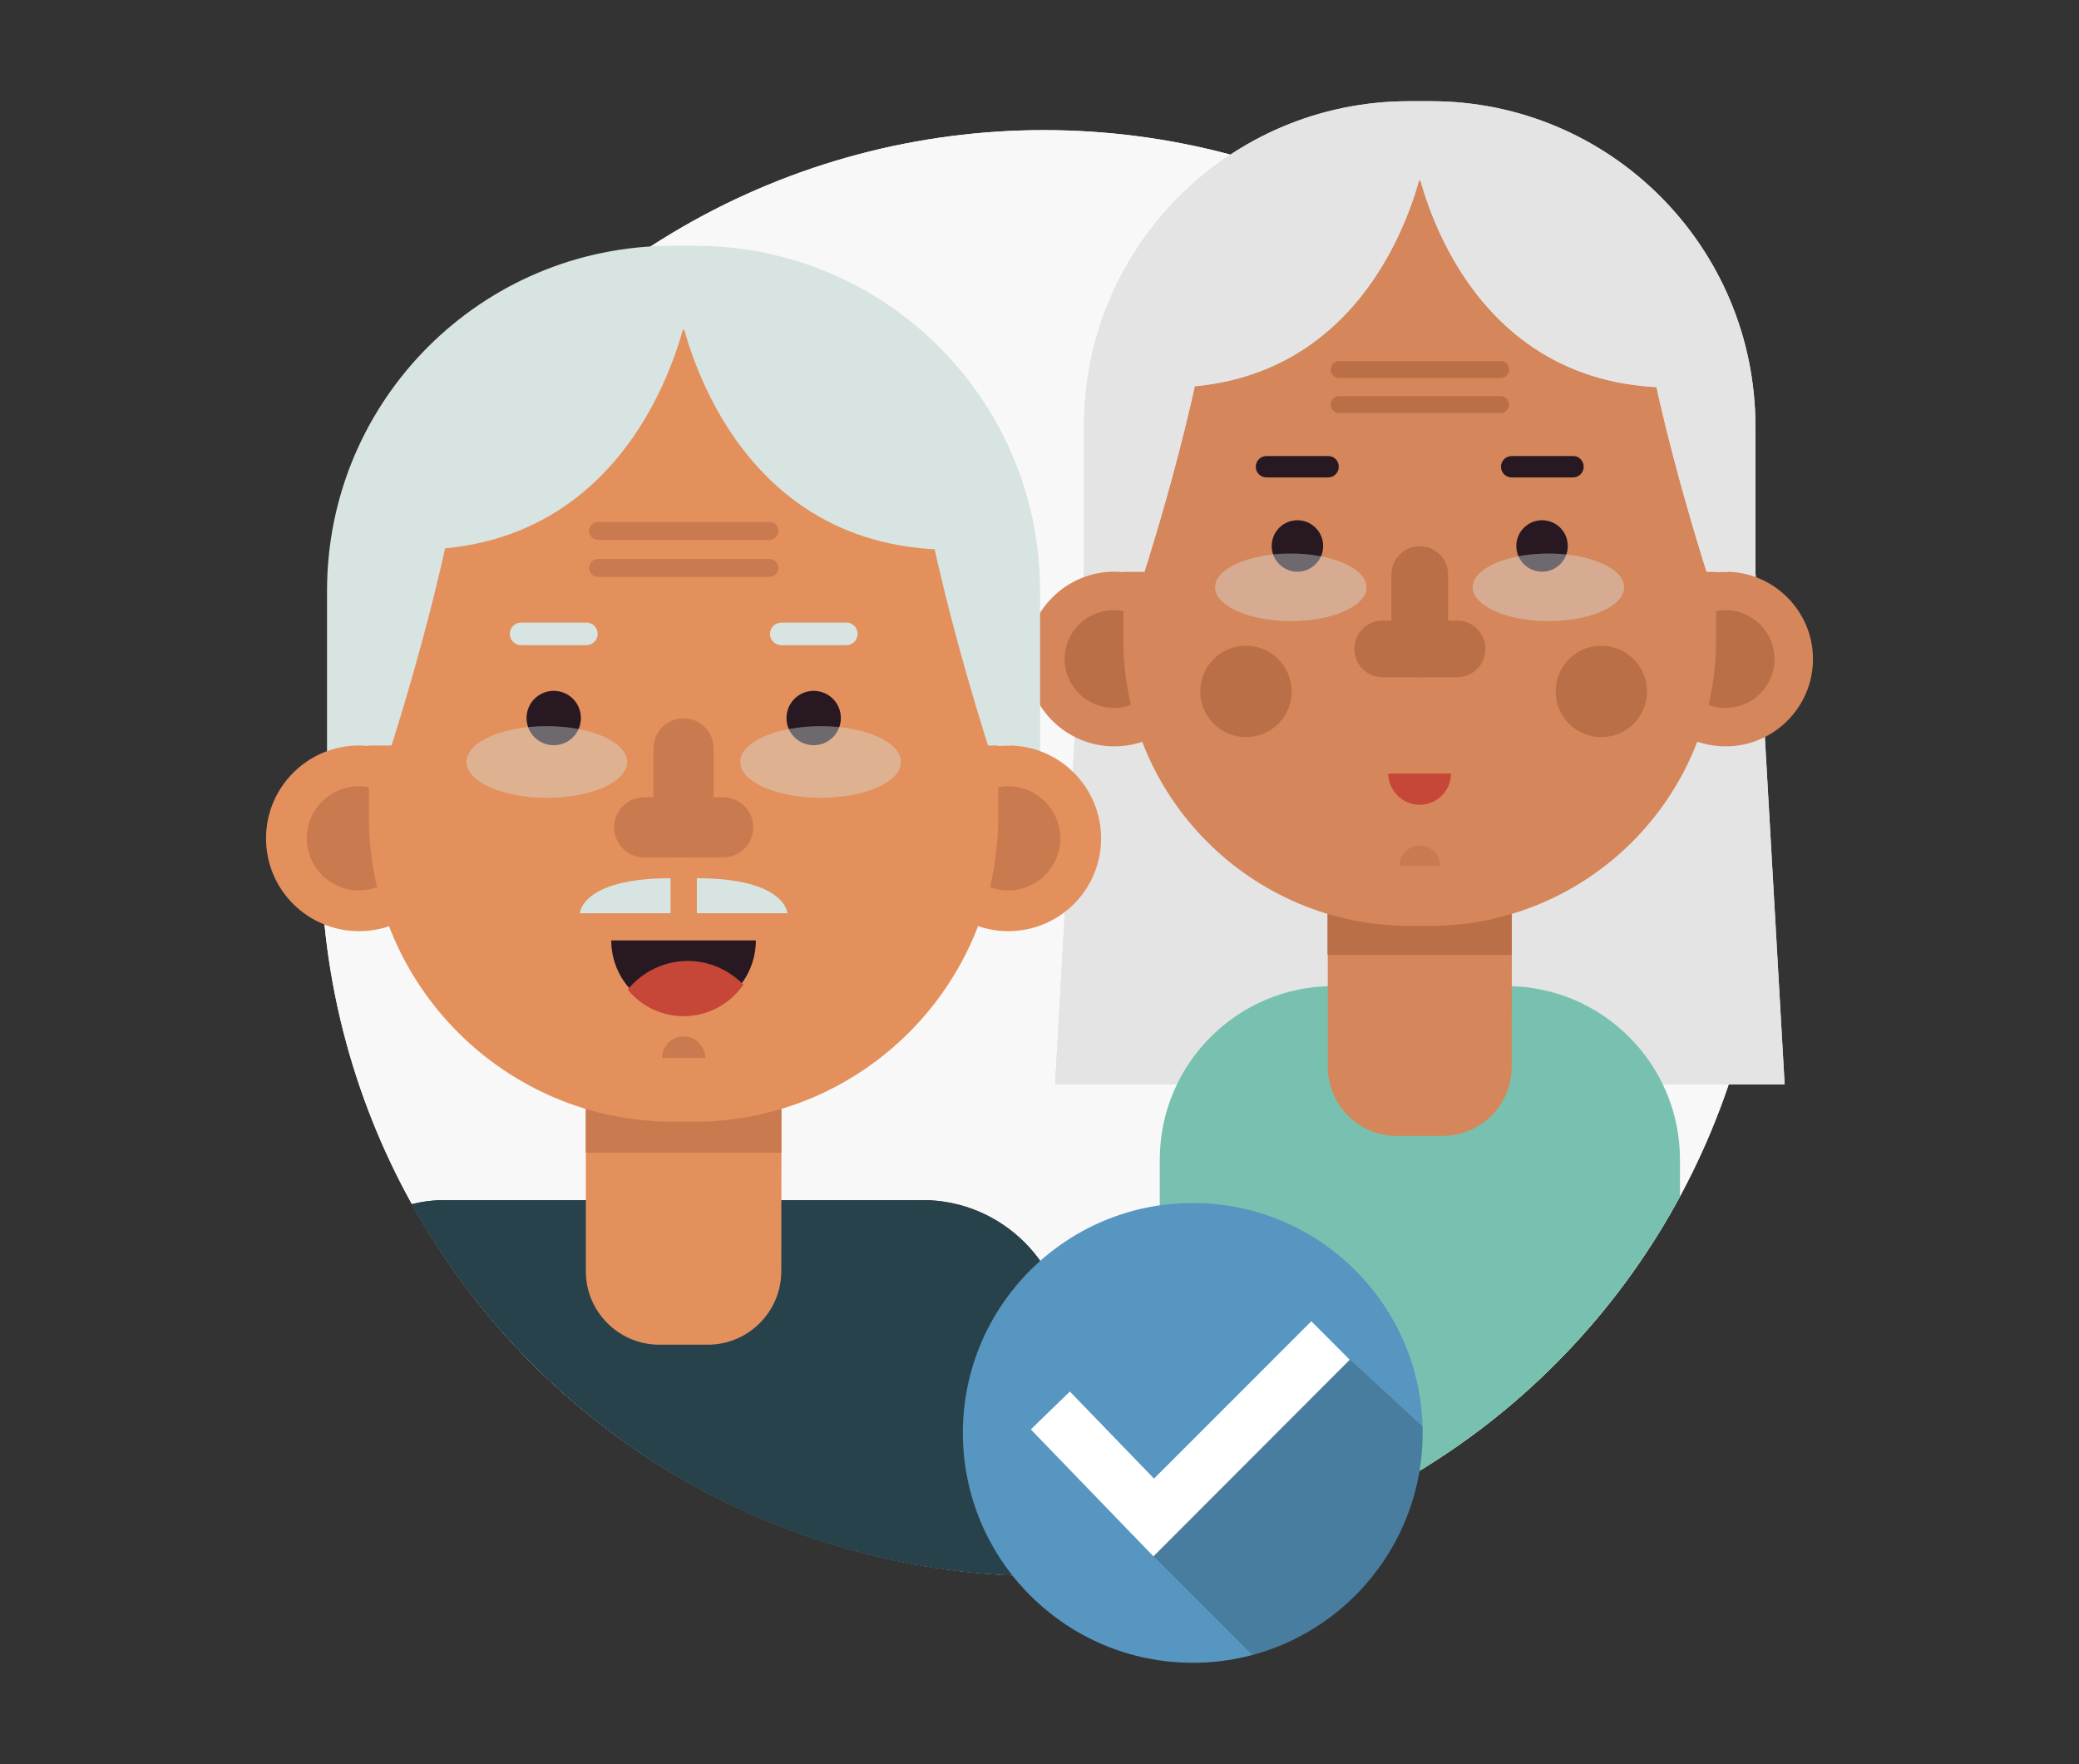 <?xml version="1.0" encoding="utf-8"?>
<!-- Generator: Adobe Illustrator 23.0.3, SVG Export Plug-In . SVG Version: 6.00 Build 0)  -->
<svg version="1.1" id="Layer_1" xmlns="http://www.w3.org/2000/svg" xmlns:xlink="http://www.w3.org/1999/xlink" x="0px" y="0px"
	 viewBox="0 0 719 610" style="enable-background:new 0 0 719 610;" xml:space="preserve">
<rect x="0" y="0" width="719" height="610" fill="#333333" stroke="none"/>
<style type="text/css">
	.st0{fill:#F7F7F7;}
	.st1{fill:#F8F8F8;}
	.st2{fill:#D8E4E2;}
	.st3{fill:#EFEFEF;}
	.st4{fill-opacity:5.000000e-02;}
	.st5{fill:#78C1B0;}
	.st6{fill:#D5865B;}
	.st7{fill:#BA6F47;}
	.st8{fill:#C64738;}
	.st9{fill:#C97A4F;}
	.st10{fill:#281822;}
	.st11{opacity:0.4;fill:#D8E4E2;enable-background:new    ;}
	.st12{fill:#27424B;}
	.st13{fill:#E3905C;}
	.st14{fill:#5796C1;}
	.st15{fill:#162528;fill-opacity:0.22;}
	.st16{fill:#FFFFFF;}
</style>
<circle class="st0" cx="361" cy="295" r="250"/>
<circle class="st1" cx="361" cy="295" r="250"/>
<path class="st2" d="M607.1,197.7H374.9l-10,177.3h252.3L607.1,197.7z"/>
<path class="st3" d="M607.1,197.7H374.9l-10,177.3h252.3L607.1,197.7z"/>
<path class="st4" d="M607.1,197.7H374.9l-10,177.3h252.3L607.1,197.7z"/>
<path class="st2" d="M607.1,214.6v-67.1C607.1,85.3,556.8,35,494.8,35h-7.5c-62.1,0-112.4,50.3-112.4,112.3v67.4L607.1,214.6z"/>
<path class="st3" d="M607.1,214.6v-67.1C607.1,85.3,556.8,35,494.8,35h-7.5c-62.1,0-112.4,50.3-112.4,112.3v67.4L607.1,214.6z"/>
<path class="st4" d="M607.1,214.6v-67.1C607.1,85.3,556.8,35,494.8,35h-7.5c-62.1,0-112.4,50.3-112.4,112.3v67.4L607.1,214.6z"/>
<path class="st5" d="M401.2,541.8c0-0.9-0.1-1.8-0.1-2.8V401c0-33.1,26.9-60,60-60H521c33.1,0,60,26.9,60,60v12.8
	C544.9,480.7,479.1,529.2,401.2,541.8z"/>
<path class="st6" d="M522.8,368.9c0,13.2-10.7,23.9-23.9,23.9h-15.8c-13.2,0-23.9-10.7-23.9-23.9v-72.1c0-13.2,10.7-23.9,23.9-23.9
	H499c13.2,0,23.9,10.7,23.9,23.9L522.8,368.9L522.8,368.9z"/>
<path class="st7" d="M522.8,311.5h-63.7v18.7h63.7V311.5z"/>
<path class="st6" d="M415.6,227.9c0,16.7-13.6,30.2-30.2,30.2c-16.8,0-30.3-13.6-30.3-30.2s13.6-30.2,30.2-30.2
	C402,197.7,415.6,211.3,415.6,227.9z"/>
<path class="st6" d="M627,227.9c0,16.7-13.6,30.2-30.2,30.2c-16.7,0-30.2-13.6-30.2-30.2s13.6-30.2,30.2-30.2
	C613.4,197.7,627,211.3,627,227.9z"/>
<path class="st7" d="M613.7,227.9c0,9.3-7.5,16.9-17,16.9c-9.3,0-17-7.5-17-16.9c0-9.3,7.5-16.9,17-16.9
	C606.1,211,613.7,218.6,613.7,227.9z"/>
<path class="st7" d="M402.2,227.9c0,9.3-7.5,16.9-17,16.9c-9.3,0-17-7.5-17-16.9c0-9.3,7.5-16.9,17-16.9
	C394.7,211,402.2,218.6,402.2,227.9z"/>
<path class="st6" d="M593.5,221.1c0,54.7-44.4,99.1-99.2,99.1h-6.6c-54.7,0-99.2-44.3-99.2-99.1v-59.5c0-54.7,44.4-99.1,99.2-99.1
	h6.6c54.7,0,99.2,44.3,99.2,99.1V221.1z"/>
<path class="st8" d="M491,278.3c6,0,10.8-4.9,10.8-10.8h-21.7C480.2,273.5,485.1,278.3,491,278.3z"/>
<path class="st9" d="M491,292.4c-3.9,0-7,3.1-7,7h14C498,295.5,494.9,292.4,491,292.4z"/>
<path class="st10" d="M457.6,188.8c0,4.9-4,8.9-8.9,8.9c-4.9,0-8.9-4-8.9-8.9c0-4.9,4-8.9,8.9-8.9
	C453.6,179.9,457.6,183.9,457.6,188.8z"/>
<path class="st10" d="M542.2,188.8c0,4.9-4,8.9-8.9,8.9c-4.9,0-8.9-4-8.9-8.9c0-4.9,4-8.9,8.9-8.9
	C538.3,179.9,542.2,183.9,542.2,188.8z"/>
<path class="st7" d="M500.8,224.4c0,5.5-4.4,9.8-9.8,9.8c-5.5,0-9.8-4.4-9.8-9.8v-25.7c0-5.5,4.4-9.8,9.8-9.8c5.5,0,9.8,4.4,9.8,9.8
	V224.4z"/>
<path class="st7" d="M503.9,214.6c5.5,0,9.8,4.4,9.8,9.8c0,5.5-4.4,9.8-9.8,9.8h-25.7c-5.5,0-9.8-4.4-9.8-9.8c0-5.5,4.4-9.8,9.8-9.8
	H503.9z"/>
<path class="st10" d="M547.7,161.4c0,2.1-1.7,3.7-3.7,3.7h-21.2c-2.1,0-3.7-1.7-3.7-3.7c0-2.1,1.7-3.7,3.7-3.7H544
	C546,157.6,547.7,159.3,547.7,161.4z"/>
<path class="st10" d="M463,161.4c0,2.1-1.7,3.7-3.7,3.7h-21.3c-2.1,0-3.7-1.7-3.7-3.7c0-2.1,1.7-3.7,3.7-3.7h21.2
	C461.3,157.6,463,159.3,463,161.4z"/>
<path class="st2" d="M388.5,197.7h7.3c0,0,23.6-73.1,23.6-108c0-35,0-11.7,0-11.7l-34.3,37.1l-4.2,42.5L388.5,197.7z"/>
<path class="st3" d="M388.5,197.7h7.3c0,0,23.6-73.1,23.6-108c0-35,0-11.7,0-11.7l-34.3,37.1l-4.2,42.5L388.5,197.7z"/>
<path class="st4" d="M388.5,197.7h7.3c0,0,23.6-73.1,23.6-108c0-35,0-11.7,0-11.7l-34.3,37.1l-4.2,42.5L388.5,197.7z"/>
<path class="st2" d="M597.5,197.7h-7.3c0,0-23.6-73.1-23.6-108c0-35,0-11.7,0-11.7l34.3,37.1l4.2,42.5L597.5,197.7z"/>
<path class="st3" d="M597.5,197.7h-7.3c0,0-23.6-73.1-23.6-108c0-35,0-11.7,0-11.7l34.3,37.1l4.2,42.5L597.5,197.7z"/>
<path class="st4" d="M597.5,197.7h-7.3c0,0-23.6-73.1-23.6-108c0-35,0-11.7,0-11.7l34.3,37.1l4.2,42.5L597.5,197.7z"/>
<path class="st7" d="M569.6,239.1c0,8.8-7.1,15.8-15.8,15.8s-15.8-7.1-15.8-15.8c0-8.8,7.1-15.8,15.8-15.8S569.6,230.4,569.6,239.1z
	"/>
<path class="st7" d="M446.7,239.1c0,8.8-7.1,15.8-15.8,15.8s-15.8-7.1-15.8-15.8c0-8.8,7.1-15.8,15.8-15.8S446.7,230.4,446.7,239.1z
	"/>
<path class="st2" d="M492.5,55c0,0-13.2,79-88.8,79l-1.9-45.4l80.9-42.7L492.5,55z"/>
<path class="st3" d="M492.5,55c0,0-13.2,79-88.8,79l-1.9-45.4l80.9-42.7L492.5,55z"/>
<path class="st4" d="M492.5,55c0,0-13.2,79-88.8,79l-1.9-45.4l80.9-42.7L492.5,55z"/>
<path class="st2" d="M489.5,55c0,0,13.2,79,88.8,79l1.9-45.4l-80.9-42.7L489.5,55z"/>
<path class="st3" d="M489.5,55c0,0,13.2,79,88.8,79l1.9-45.4l-80.9-42.7L489.5,55z"/>
<path class="st4" d="M489.5,55c0,0,13.2,79,88.8,79l1.9-45.4l-80.9-42.7L489.5,55z"/>
<path class="st11" d="M472.6,203.1c0,6.5-11.8,11.7-26.2,11.7s-26.2-5.3-26.2-11.7c0-6.5,11.8-11.7,26.2-11.7
	S472.6,196.6,472.6,203.1z"/>
<path class="st11" d="M561.7,203.1c0,6.5-11.8,11.7-26.2,11.7s-26.2-5.3-26.2-11.7c0-6.5,11.8-11.7,26.2-11.7
	S561.7,196.6,561.7,203.1z"/>
<path class="st7" d="M521.9,139.9c0,1.6-1.3,2.9-2.9,2.9h-55.9c-1.6,0-2.9-1.3-2.9-2.9c0-1.6,1.3-2.9,2.9-2.9H519
	C520.6,137,521.9,138.3,521.9,139.9z"/>
<path class="st7" d="M521.9,127.8c0,1.6-1.3,2.9-2.9,2.9h-55.9c-1.6,0-2.9-1.3-2.9-2.9c0-1.6,1.3-2.9,2.9-2.9H519
	C520.6,124.8,521.9,126.1,521.9,127.8z"/>
<path class="st10" d="M369,544.9c-2.7,0.1-5.3,0.1-8,0.1c-94,0-175.9-51.9-218.6-128.6c3.7-0.9,7.6-1.4,11.6-1.4h165
	c27.6,0,50,22.4,50,50V544.9z"/>
<path class="st12" d="M369,544.9c-2.7,0.1-5.3,0.1-8,0.1c-94,0-175.9-51.9-218.6-128.6c3.7-0.9,7.6-1.4,11.6-1.4h165
	c27.6,0,50,22.4,50,50V544.9z"/>
<path class="st13" d="M270.2,439.6c0,14-11.4,25.4-25.4,25.4H228c-14,0-25.4-11.4-25.4-25.4V363c0-14,11.4-25.4,25.4-25.4h16.9
	c14,0,25.4,11.4,25.4,25.4L270.2,439.6L270.2,439.6z"/>
<path class="st9" d="M270.2,378.7h-67.6v19.9h67.6V378.7z"/>
<path class="st2" d="M359.7,275.7v-71.3c0-66-53.4-119.4-119.3-119.4h-8c-65.9,0-119.3,53.4-119.3,119.3v71.6L359.7,275.7z"/>
<path class="st13" d="M156.3,289.9c0,17.8-14.4,32.1-32.1,32.1c-17.8,0-32.2-14.3-32.2-32.1c0-17.7,14.4-32.1,32.1-32.1
	C141.9,257.8,156.3,272.2,156.3,289.9z"/>
<path class="st13" d="M380.8,289.9c0,17.8-14.4,32.1-32.1,32.1c-17.7,0-32.1-14.4-32.1-32.1c0-17.7,14.4-32.1,32.1-32.1
	C366.4,257.8,380.8,272.2,380.8,289.9z"/>
<path class="st9" d="M366.7,289.9c0,9.9-8,18-18,18c-9.9,0-18-8-18-18c0-9.9,8-18,18-18C358.6,271.9,366.7,280,366.7,289.9z"/>
<path class="st9" d="M142.1,289.9c0,9.9-8,18-18,18c-9.9,0-18-8-18-18c0-9.9,8-18,18-18S142.1,280,142.1,289.9z"/>
<path class="st13" d="M345.2,282.6c0,58.1-47.1,105.3-105.3,105.3h-7c-58.1,0-105.3-47.1-105.3-105.3v-63.2
	c0-58.1,47.1-105.3,105.3-105.3h7c58.1,0,105.3,47.1,105.3,105.3V282.6z"/>
<path class="st10" d="M236.4,350.2c13.8,0,25-11.2,25-25h-50C211.4,339,222.6,350.2,236.4,350.2z"/>
<path class="st9" d="M236.4,358.4c-4.1,0-7.4,3.3-7.4,7.4h14.9C243.8,361.7,240.5,358.4,236.4,358.4z"/>
<path class="st10" d="M200.9,248.3c0,5.2-4.2,9.4-9.4,9.4c-5.2,0-9.4-4.2-9.4-9.4s4.2-9.4,9.4-9.4
	C196.7,238.9,200.9,243.1,200.9,248.3z"/>
<path class="st10" d="M290.8,248.3c0,5.2-4.2,9.4-9.4,9.4c-5.2,0-9.4-4.2-9.4-9.4s4.2-9.4,9.4-9.4
	C286.6,238.9,290.8,243.1,290.8,248.3z"/>
<path class="st9" d="M246.8,286.1c0,5.8-4.7,10.4-10.4,10.4c-5.8,0-10.4-4.7-10.4-10.4v-27.3c0-5.8,4.7-10.4,10.4-10.4
	c5.8,0,10.4,4.7,10.4,10.4V286.1z"/>
<path class="st9" d="M250.1,275.7c5.8,0,10.4,4.7,10.4,10.4c0,5.8-4.7,10.4-10.4,10.4h-27.3c-5.8,0-10.4-4.7-10.4-10.4
	c0-5.8,4.7-10.4,10.4-10.4H250.1z"/>
<path class="st2" d="M296.6,219.2c0,2.2-1.8,3.9-3.9,3.9h-22.5c-2.2,0-3.9-1.8-3.9-3.9c0-2.2,1.8-3.9,3.9-3.9h22.5
	C294.8,215.2,296.6,217,296.6,219.2z"/>
<path class="st2" d="M206.7,219.2c0,2.2-1.8,3.9-3.9,3.9h-22.6c-2.2,0-3.9-1.8-3.9-3.9c0-2.2,1.8-3.9,3.9-3.9h22.5
	C204.9,215.2,206.7,217,206.7,219.2z"/>
<path class="st2" d="M127.6,257.8h7.8c0,0,25.1-77.6,25.1-114.7c0-37.2,0-12.4,0-12.4l-36.4,39.4l-4.5,45.1L127.6,257.8z"/>
<path class="st2" d="M349.5,257.8h-7.8c0,0-25.1-77.6-25.1-114.7c0-37.2,0-12.4,0-12.4l36.4,39.4l4.5,45.1L349.5,257.8z"/>
<path class="st2" d="M238,106.2c0,0-14,83.9-94.3,83.9l-2-48.1l85.9-45.3L238,106.2z"/>
<path class="st2" d="M234.8,106.2c0,0,14,83.9,94.3,83.9l2-48.1l-85.9-45.3L234.8,106.2z"/>
<path class="st8" d="M236.4,351.4c8.6,0,16.1-4.3,20.7-10.9c-4.9-5-11.7-8.2-19.2-8.2c-8.4,0-15.9,3.9-20.8,9.9
	C221.6,347.8,228.6,351.4,236.4,351.4z"/>
<path class="st2" d="M231.9,303.7v12.1h-31.3C200.5,315.8,201.1,303.7,231.9,303.7z"/>
<path class="st2" d="M241,303.7v12.1h31.3C272.3,315.8,271.8,303.7,241,303.7z"/>
<path class="st11" d="M216.9,263.5c0,6.9-12.5,12.4-27.8,12.4c-15.3,0-27.8-5.6-27.8-12.4c0-6.9,12.5-12.4,27.8-12.4
	C204.4,251.1,216.9,256.6,216.9,263.5z"/>
<path class="st11" d="M311.6,263.5c0,6.9-12.5,12.4-27.8,12.4c-15.3,0-27.8-5.6-27.8-12.4c0-6.9,12.5-12.4,27.8-12.4
	C299.1,251.1,311.6,256.6,311.6,263.5z"/>
<path class="st9" d="M269.2,196.4c0,1.7-1.4,3.1-3.1,3.1h-59.3c-1.7,0-3.1-1.4-3.1-3.1c0-1.7,1.4-3.1,3.1-3.1h59.3
	C267.8,193.3,269.2,194.7,269.2,196.4z"/>
<path class="st9" d="M269.2,183.6c0,1.7-1.4,3.1-3.1,3.1h-59.3c-1.7,0-3.1-1.4-3.1-3.1c0-1.7,1.4-3.1,3.1-3.1h59.3
	C267.8,180.4,269.2,181.8,269.2,183.6z"/>
<path class="st14" d="M412.5,575c43.9,0,79.5-35.6,79.5-79.5S456.4,416,412.5,416S333,451.6,333,495.5S368.6,575,412.5,575z"/>
<path class="st15" d="M392.2,531.4l40.9,40.9c33.9-9,58.9-39.9,58.9-76.7c0-0.8,0-1.5,0-2.3l-32.1-29.6L392.2,531.4z"/>
<path class="st16" d="M398.9,538.2l-42.4-43.9l13.5-13.1l29.1,30.1l54.4-54.4l13.3,13.3L398.9,538.2z"/>
</svg>
